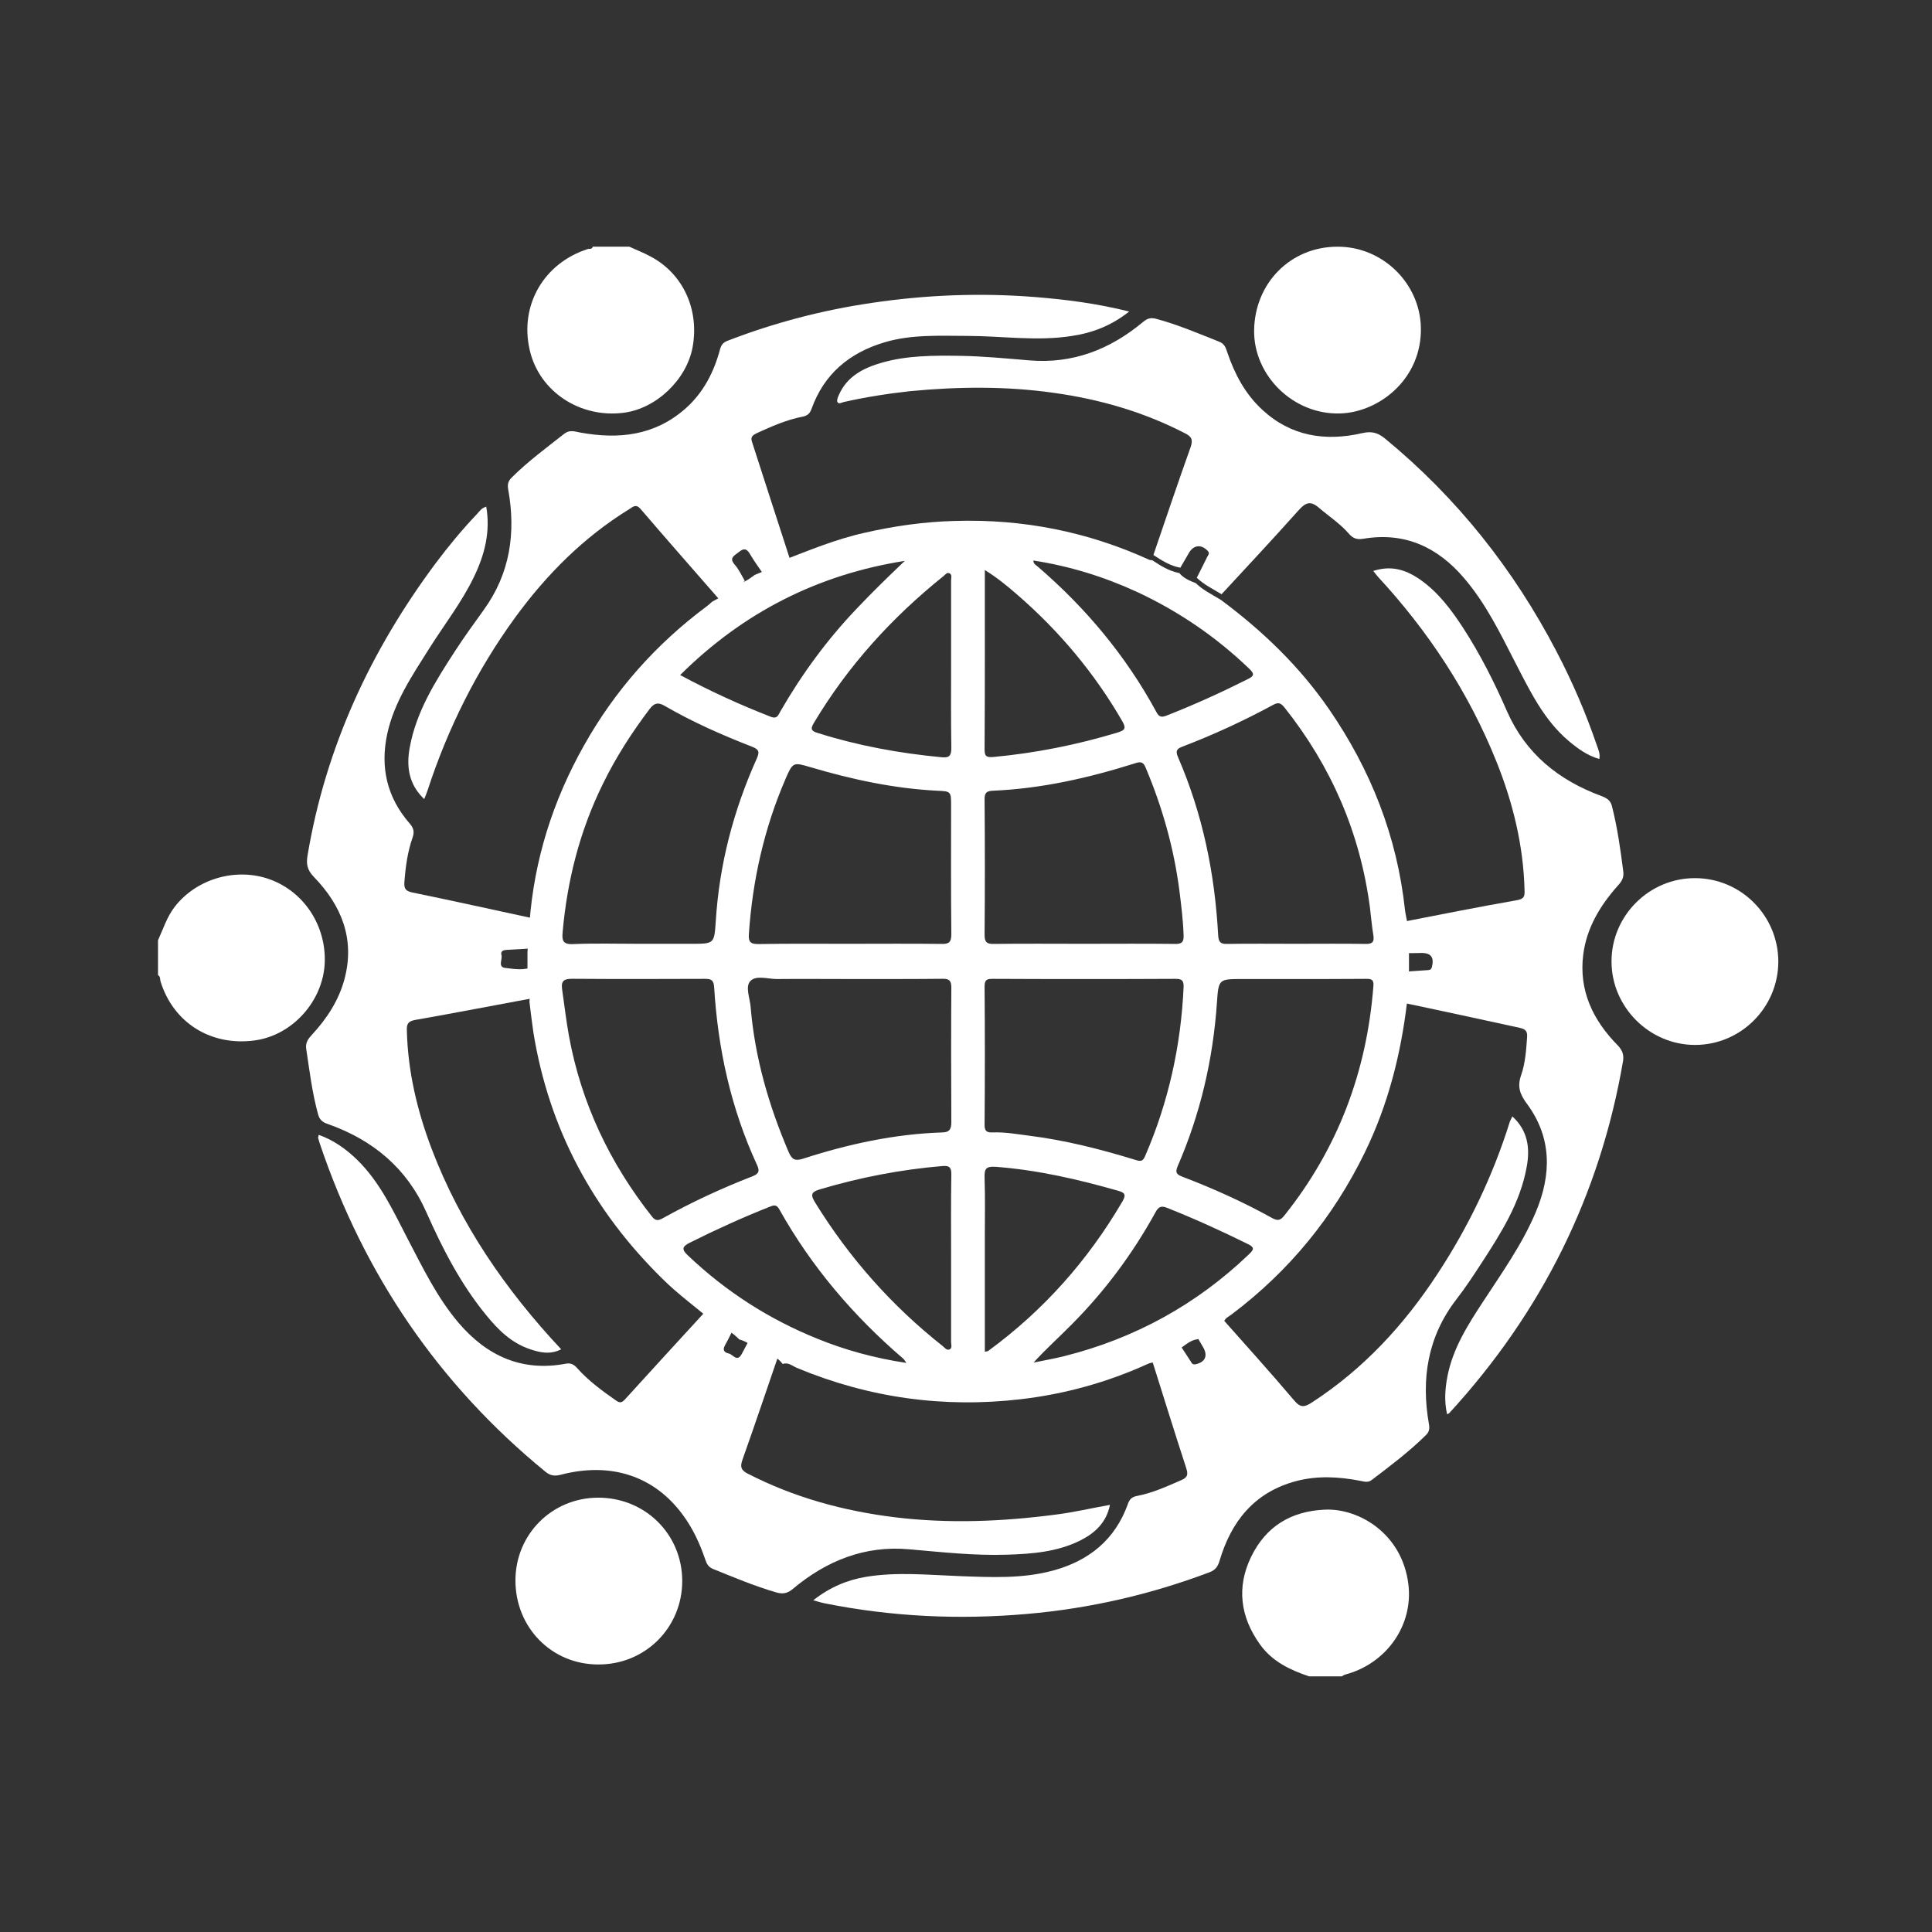 <?xml version="1.0" encoding="UTF-8"?> <svg xmlns="http://www.w3.org/2000/svg" width="200" height="200" viewBox="0 0 200 200" fill="none"><rect x="0" y="0" width="200" height="200" fill="#333333" stroke="none"/> <path fill-rule="evenodd" clip-rule="evenodd" d="M65.156 25.538C65.889 25.882 66.652 26.17 67.352 26.555C70.716 28.339 72.41 32.051 71.697 35.946C71.078 39.298 67.942 42.288 64.591 42.725C60.028 43.322 55.812 40.514 54.837 36.24C53.763 31.616 56.28 27.241 60.857 25.776C61.013 25.737 61.287 25.841 61.355 25.538L65.156 25.538Z" fill="white"></path> <path fill-rule="evenodd" clip-rule="evenodd" d="M135.519 173.538C133.563 172.877 131.709 172.016 130.436 170.231C128.383 167.375 127.995 164.293 129.519 161.154C131.045 158.024 133.629 156.43 137.16 156.278C140.63 156.125 145.151 158.717 145.797 164.016C146.314 168.265 143.509 172.228 139.252 173.352C139.124 173.383 139.01 173.484 138.899 173.538L135.519 173.538Z" fill="white"></path> <path fill-rule="evenodd" clip-rule="evenodd" d="M16.357 97.338C16.894 96.17 17.275 94.93 18.077 93.885C20.319 90.967 24.453 89.751 27.984 91.049C31.546 92.372 33.753 95.879 33.618 99.638C33.469 103.589 30.309 107.162 26.389 107.702C21.807 108.33 17.936 105.856 16.619 101.599C16.556 101.368 16.619 101.087 16.357 100.94L16.357 97.338Z" fill="white"></path> <path fill-rule="evenodd" clip-rule="evenodd" d="M106.995 141.052C108.062 140.83 109.127 140.652 110.186 140.384C117.488 138.548 123.878 135.035 129.317 129.819C129.825 129.338 129.862 129.12 129.198 128.792C126.452 127.433 123.661 126.165 120.819 125.036C120.215 124.793 119.927 124.913 119.614 125.498C117.263 129.769 114.381 133.654 110.933 137.114C109.645 138.421 108.269 139.65 106.995 141.052ZM106.97 58.024C106.976 58.384 107.235 58.488 107.421 58.649C112.41 62.937 116.573 67.918 119.716 73.722C120.013 74.295 120.32 74.253 120.8 74.061C123.642 72.948 126.429 71.681 129.163 70.307C129.869 69.962 129.862 69.748 129.309 69.215C125.861 65.904 121.963 63.251 117.634 61.243C114.226 59.683 110.685 58.595 106.97 58.024ZM93.827 141.089C93.635 140.83 93.598 140.73 93.52 140.663C88.371 136.25 84.017 131.155 80.68 125.203C80.388 124.653 80.083 124.754 79.641 124.938C76.834 126.052 74.094 127.297 71.399 128.648C70.555 129.06 70.584 129.382 71.23 129.978C75.141 133.698 79.615 136.57 84.627 138.59C87.534 139.77 90.524 140.589 93.827 141.089ZM93.665 58.062C84.677 59.475 76.959 63.378 70.409 69.88C73.524 71.557 76.611 72.961 79.793 74.201C80.488 74.469 80.568 73.988 80.802 73.613C83.025 69.759 85.636 66.199 88.707 62.983C90.29 61.312 91.961 59.683 93.665 58.062ZM98.457 130.237C98.457 127.332 98.432 124.444 98.482 121.537C98.482 120.805 98.24 120.654 97.546 120.709C93.255 121.071 89.043 121.882 84.905 123.112C83.863 123.417 83.934 123.752 84.41 124.532C87.939 130.237 92.322 135.183 97.571 139.33C97.795 139.502 97.993 139.824 98.294 139.692C98.605 139.56 98.457 139.184 98.457 138.906L98.457 130.237ZM98.457 68.947L98.457 60.057C98.457 59.825 98.576 59.517 98.313 59.356C98.041 59.208 97.868 59.475 97.674 59.637C92.322 63.928 87.763 68.947 84.241 74.856C83.907 75.428 83.934 75.661 84.627 75.87C88.822 77.196 93.099 77.976 97.469 78.39C98.294 78.482 98.488 78.2 98.482 77.401C98.432 74.569 98.457 71.752 98.457 68.947ZM101.95 139.931C102.172 139.887 102.251 139.887 102.305 139.843C108.029 135.65 112.629 130.473 116.212 124.339C116.607 123.651 116.406 123.457 115.759 123.271C111.608 122.085 107.429 121.123 103.117 120.79C101.992 120.709 101.906 121.043 101.923 121.951C101.992 123.919 101.95 125.879 101.95 127.849L101.95 139.931ZM101.95 59.009C101.95 65.356 101.963 71.493 101.923 77.627C101.923 78.39 102.243 78.4 102.84 78.363C107.194 77.955 111.464 77.108 115.659 75.841C116.406 75.608 116.634 75.439 116.177 74.655C113.295 69.667 109.645 65.319 105.3 61.556C104.291 60.678 103.259 59.825 101.95 59.009ZM112.215 97.702C115.354 97.702 118.488 97.674 121.633 97.714C122.301 97.729 122.564 97.557 122.525 96.821C122.475 95.251 122.28 93.703 122.086 92.155C121.512 87.753 120.313 83.524 118.584 79.436C118.355 78.888 118.102 78.823 117.555 78.999C112.731 80.523 107.822 81.644 102.75 81.857C102.063 81.887 101.923 82.144 101.923 82.757C101.963 87.448 101.963 92.114 101.923 96.794C101.923 97.58 102.201 97.729 102.907 97.714C106.001 97.674 109.121 97.702 112.215 97.702ZM112.27 101.349C109.127 101.349 105.991 101.349 102.848 101.33C102.286 101.33 101.923 101.33 101.923 102.098C101.963 106.881 101.963 111.666 101.923 116.472C101.923 117.116 102.182 117.25 102.76 117.229C104.003 117.177 105.237 117.4 106.477 117.559C110.253 118.028 113.938 118.965 117.584 120.086C118.117 120.259 118.325 120.19 118.543 119.672C120.961 114.094 122.253 108.244 122.525 102.183C122.564 101.389 122.216 101.324 121.591 101.33C118.488 101.349 115.375 101.349 112.27 101.349ZM87.926 97.702C91.094 97.702 94.278 97.674 97.452 97.714C98.248 97.735 98.482 97.53 98.482 96.712C98.432 92.275 98.457 87.847 98.457 83.415C98.457 81.943 98.457 81.914 97.024 81.857C92.566 81.629 88.233 80.699 83.959 79.436C82.103 78.888 82.084 78.871 81.307 80.657C79.098 85.779 77.899 91.141 77.523 96.689C77.465 97.476 77.665 97.735 78.486 97.729C81.639 97.674 84.782 97.702 87.926 97.702ZM88.039 101.349C85.51 101.349 82.959 101.324 80.434 101.349C79.503 101.357 78.256 100.916 77.665 101.571C77.129 102.158 77.636 103.332 77.707 104.26C78.143 109.491 79.59 114.454 81.639 119.257C81.973 120.017 82.278 120.217 83.119 119.952C87.805 118.436 92.587 117.392 97.536 117.229C98.313 117.218 98.482 116.869 98.482 116.162C98.457 111.526 98.451 106.881 98.482 102.229C98.482 101.529 98.281 101.311 97.571 101.324C94.391 101.357 91.207 101.349 88.039 101.349ZM66.112 97.702L71.559 97.702C73.932 97.702 73.94 97.702 74.094 95.395C74.456 89.514 75.926 83.903 78.338 78.528C78.634 77.855 78.599 77.591 77.857 77.302C74.738 76.089 71.681 74.738 68.776 73.053C68.129 72.683 67.736 72.764 67.262 73.377C65.418 75.817 63.756 78.39 62.411 81.15C60.016 86.007 58.715 91.149 58.241 96.522C58.175 97.281 58.225 97.771 59.267 97.735C61.53 97.635 63.829 97.702 66.112 97.702ZM58.181 102.347C58.417 103.959 58.6 105.584 58.891 107.205C60.16 114.173 63.113 120.391 67.494 125.939C67.807 126.324 68.056 126.412 68.55 126.144C71.559 124.471 74.69 123.011 77.909 121.767C78.59 121.495 78.649 121.209 78.365 120.59C75.679 114.776 74.324 108.627 73.932 102.238C73.89 101.449 73.627 101.324 72.933 101.33C68.35 101.349 63.798 101.357 59.235 101.324C58.456 101.324 58.072 101.491 58.181 102.347ZM134.191 97.702C136.574 97.702 138.973 97.674 141.364 97.714C142.113 97.735 142.276 97.467 142.168 96.794C142.007 95.849 141.934 94.889 141.813 93.927C140.794 86.222 137.829 79.362 132.99 73.266C132.571 72.739 132.326 72.67 131.735 73C128.722 74.63 125.63 76.056 122.433 77.281C121.806 77.509 121.666 77.723 121.952 78.39C124.5 84.271 125.761 90.438 126.104 96.813C126.148 97.49 126.315 97.735 127.02 97.714C129.413 97.674 131.8 97.702 134.191 97.702ZM134.229 101.349L128.651 101.349C126.173 101.349 126.141 101.33 125.976 103.8C125.573 109.681 124.258 115.324 121.904 120.742C121.656 121.351 121.765 121.562 122.372 121.803C125.573 123.022 128.693 124.425 131.685 126.088C132.27 126.404 132.541 126.353 132.967 125.816C138.52 118.856 141.489 110.923 142.174 102.077C142.235 101.37 141.934 101.33 141.401 101.33C139.01 101.349 136.624 101.349 134.229 101.349ZM54.81 95.541C55.301 88.991 57.235 82.895 60.44 77.196C63.641 71.48 67.903 66.68 73.157 62.769C73.359 62.623 73.541 62.452 73.714 62.291C74.673 61.766 75.679 61.291 76.358 60.398C77.068 60.343 77.594 59.896 78.131 59.517C79.114 59.116 80.11 58.716 80.952 58.051C83.76 56.97 86.548 55.807 89.497 55.155C92.587 54.446 95.705 54.009 98.872 53.927C105.893 53.716 112.581 55.035 118.964 57.947C119.048 57.989 119.175 57.982 119.273 57.989C120.14 58.562 121.025 59.128 122.08 59.319C122.525 59.862 123.155 60.12 123.792 60.371C124.55 61.103 125.498 61.556 126.375 62.092C130.704 65.306 134.533 68.987 137.599 73.442C141.915 79.716 144.623 86.592 145.442 94.186C145.486 94.569 145.586 94.954 145.649 95.341C145.678 96.409 145.509 97.49 145.857 98.528L145.857 100.477C145.523 101.516 145.678 102.595 145.667 103.658C145.031 109.1 143.7 114.347 141.295 119.283C138.031 125.994 133.446 131.582 127.507 136.06C127.175 136.321 126.734 136.463 126.665 136.976C125.573 137.208 124.765 137.866 124.02 138.63C123.295 138.703 122.804 139.159 122.264 139.535C121.272 139.916 120.297 140.263 119.52 141.01C119.273 141.064 119.019 141.089 118.801 141.2C114.627 143.097 110.253 144.308 105.719 144.841C97.716 145.784 89.95 144.712 82.491 141.602C82.019 141.405 81.599 140.983 81.019 141.2C80.336 140.249 79.204 140.06 78.256 139.571C77.707 139.228 77.195 138.822 76.533 138.661C75.798 137.91 74.915 137.371 73.94 136.957C72.169 135.399 70.246 134.048 68.576 132.381C61.394 125.325 56.842 116.882 55.22 106.9C55.061 105.841 54.942 104.773 54.81 103.723C54.942 102.623 54.512 101.571 54.604 100.477L54.604 98.582C54.664 97.564 54.748 96.547 54.81 95.541Z" fill="white"></path> <path fill-rule="evenodd" clip-rule="evenodd" d="M78.003 137.865C78.979 138.371 80.145 138.562 80.846 139.541C79.521 143.409 78.22 147.277 76.851 151.135C76.606 151.86 76.707 152.189 77.399 152.548C82.213 155.024 87.315 156.414 92.658 157.07C98.226 157.745 103.791 157.513 109.323 156.786C111.172 156.554 112.986 156.123 114.902 155.783C114.543 157.584 113.388 158.67 111.896 159.436C109.473 160.663 106.835 160.863 104.208 160.942C100.821 161.052 97.467 160.671 94.103 160.381C89.508 159.97 85.546 161.575 82.075 164.481C81.531 164.95 81.052 165.036 80.381 164.853C78.132 164.201 75.982 163.298 73.83 162.424C73.364 162.231 73.179 161.943 73.026 161.489C72.458 159.819 71.73 158.225 70.674 156.805C67.735 152.808 63.258 151.311 58.064 152.662C57.402 152.828 56.974 152.767 56.462 152.352C45.398 143.297 37.678 131.926 33.111 118.399C33.042 118.179 32.975 117.99 32.93 117.766C32.919 117.71 32.969 117.622 32.999 117.478C34.553 118.039 35.826 118.945 36.996 120.085C39.337 122.385 40.692 125.326 42.175 128.193C43.766 131.237 45.265 134.365 47.522 136.996C50.425 140.372 54.039 142.022 58.558 141.172C59.111 141.062 59.431 141.269 59.775 141.658C60.934 142.951 62.317 143.964 63.738 144.958C64.168 145.27 64.374 145.221 64.71 144.849C67.655 141.611 70.607 138.388 73.559 135.176C74.561 135.602 75.471 136.159 76.23 136.932C75.832 137.721 75.473 138.522 75.038 139.285C74.74 139.842 75.071 140.034 75.471 140.122C75.881 140.234 76.309 141.034 76.78 140.172C77.188 139.404 77.603 138.627 78.003 137.865Z" fill="white"></path> <path fill-rule="evenodd" clip-rule="evenodd" d="M144.959 103.773C144.972 102.716 144.814 101.638 145.154 100.603C146.022 100.551 146.884 100.484 147.758 100.43C147.972 100.417 148.13 100.417 148.225 100.125C148.489 99.106 148.144 98.637 147.114 98.65C146.466 98.677 145.805 98.662 145.154 98.662C144.8 97.629 144.972 96.549 144.94 95.484C148.977 94.701 153.015 93.89 157.053 93.185C157.754 93.054 157.839 92.8 157.822 92.225C157.716 87.55 156.619 83.082 154.887 78.78C152.018 71.655 147.864 65.355 142.638 59.7C142.473 59.513 142.332 59.309 142.158 59.106C143.852 58.562 145.356 58.836 147.025 60.011C148.886 61.311 150.218 63.097 151.436 64.959C153.223 67.705 154.702 70.64 156.007 73.639C157.945 78.028 161.349 80.781 165.82 82.421C166.386 82.634 166.736 82.9 166.87 83.457C167.433 85.681 167.748 87.913 168.033 90.155C168.137 90.768 167.918 91.22 167.484 91.672C165.659 93.725 164.252 96.032 163.897 98.817C163.425 102.557 164.904 105.615 167.484 108.235C167.973 108.751 168.109 109.216 168.018 109.837C165.638 123.703 159.617 135.836 150.027 146.284C150.006 146.313 149.963 146.313 149.804 146.405C149.492 145.052 149.592 143.747 149.842 142.464C150.395 139.615 151.918 137.201 153.485 134.811C155.459 131.783 157.56 128.848 158.974 125.503C160.625 121.589 160.671 117.746 158.034 114.216C157.31 113.23 157.061 112.459 157.473 111.277C157.9 110.056 157.988 108.714 158.083 107.397C158.141 106.699 157.879 106.534 157.322 106.401C153.663 105.6 149.997 104.808 146.332 104.031C145.877 103.925 145.429 103.848 144.959 103.773Z" fill="white"></path> <path fill-rule="evenodd" clip-rule="evenodd" d="M77.091 60.114C76.404 61.006 75.386 61.48 74.417 62.007C71.711 58.898 68.984 55.81 66.31 52.686C65.822 52.122 65.516 52.479 65.129 52.713C60.411 55.626 56.59 59.462 53.343 63.904C49.349 69.389 46.358 75.397 44.257 81.834C44.178 82.087 44.062 82.35 43.914 82.72C42.277 81.17 42.06 79.304 42.419 77.361C43.101 73.633 45.093 70.497 47.114 67.383C48.056 65.937 49.066 64.542 50.065 63.154C52.813 59.368 53.417 55.149 52.608 50.663C52.515 50.118 52.608 49.804 52.965 49.441C54.653 47.761 56.564 46.359 58.419 44.896C58.983 44.464 59.509 44.669 60.066 44.777C64.037 45.496 67.742 45.105 70.908 42.337C72.803 40.684 73.91 38.523 74.539 36.154C74.677 35.661 74.892 35.445 75.317 35.276C80.141 33.414 85.107 32.108 90.248 31.356C95.871 30.518 101.502 30.301 107.16 30.75C110.388 31.009 113.584 31.423 116.893 32.248C115.062 33.703 113.098 34.463 110.943 34.781C107.348 35.347 103.743 34.781 100.156 34.773C97.275 34.769 94.36 34.601 91.574 35.435C87.916 36.519 85.309 38.72 84.015 42.312C83.833 42.832 83.565 43.043 83.06 43.137C81.389 43.465 79.862 44.148 78.341 44.842C77.936 45.042 77.676 45.214 77.839 45.713C79.146 49.74 80.43 53.758 81.738 57.77C80.886 58.436 79.879 58.833 78.884 59.234C78.487 58.66 78.073 58.087 77.708 57.469C77.395 56.942 77.144 56.608 76.493 57.141C76.031 57.529 75.416 57.73 76.077 58.476C76.493 58.954 76.761 59.552 77.091 60.114Z" fill="white"></path> <path fill-rule="evenodd" clip-rule="evenodd" d="M123.572 137.807C124.318 137.047 125.131 136.395 126.227 136.164C128.812 139.085 131.456 142.002 133.977 144.978C134.632 145.764 135.058 145.664 135.793 145.192C141.165 141.707 145.376 137.128 148.831 131.839C152.022 126.976 154.517 121.777 156.258 116.241C156.311 116.047 156.422 115.863 156.558 115.572C158.173 117.047 158.397 118.854 158.049 120.763C157.385 124.515 155.382 127.656 153.34 130.794C152.52 132.049 151.708 133.295 150.79 134.475C147.779 138.37 147.098 142.743 147.926 147.446C148.014 147.955 147.922 148.267 147.595 148.578C145.868 150.282 143.933 151.738 141.997 153.209C141.594 153.514 141.201 153.364 140.786 153.288C138.575 152.864 136.384 152.745 134.186 153.319C129.845 154.47 127.452 157.498 126.241 161.595C126.057 162.204 125.797 162.532 125.215 162.758C119.103 165.064 112.826 166.508 106.311 167.075C99.258 167.69 92.267 167.364 85.326 165.966C84.999 165.901 84.674 165.791 84.19 165.66C85.902 164.31 87.719 163.545 89.707 163.223C92.915 162.708 96.12 163.039 99.336 163.159C102.577 163.277 105.85 163.448 109.043 162.575C112.749 161.562 115.443 159.366 116.753 155.706C116.918 155.249 117.115 154.972 117.685 154.864C119.305 154.557 120.803 153.869 122.305 153.215C122.965 152.93 122.994 152.61 122.801 151.989C121.521 148.053 120.3 144.116 119.057 140.171C119.837 139.428 120.815 139.085 121.81 138.707C122.271 139.413 122.745 140.13 123.21 140.849C123.344 141.034 123.386 141.297 123.755 141.231C124.764 141.019 125.072 140.344 124.536 139.444C124.209 138.898 123.895 138.343 123.572 137.807Z" fill="white"></path> <path fill-rule="evenodd" clip-rule="evenodd" d="M55.439 95.124C55.374 96.126 55.29 97.139 55.225 98.157C54.318 98.221 53.396 98.294 52.485 98.33C52.068 98.357 51.797 98.457 51.914 98.886C52.024 99.334 51.507 100.112 52.306 100.201C53.264 100.312 54.284 100.497 55.225 100.043C55.13 101.133 55.576 102.184 55.439 103.28C51.299 104.043 47.146 104.854 42.976 105.585C42.247 105.715 42.095 106.011 42.117 106.636C42.214 110.874 43.177 114.94 44.67 118.89C47.631 126.684 52.286 133.477 58.092 139.678C56.965 140.255 55.887 140.022 54.831 139.657C52.896 138.996 51.544 137.631 50.336 136.149C47.676 132.906 45.798 129.237 44.13 125.475C42.117 120.941 38.624 118.002 33.889 116.341C33.322 116.149 33.06 115.849 32.924 115.342C32.309 113.098 32.036 110.811 31.694 108.539C31.616 107.934 31.906 107.526 32.292 107.117C33.856 105.425 35.09 103.526 35.67 101.319C36.754 97.21 35.365 93.742 32.486 90.772C31.779 90.038 31.681 89.421 31.85 88.479C33.722 77.377 38.334 67.382 45.123 58.276C46.441 56.521 47.847 54.818 49.371 53.219C49.629 52.929 49.851 52.587 50.336 52.448C50.782 55.02 50.182 57.398 49.081 59.685C47.809 62.344 45.978 64.675 44.409 67.17C42.658 69.948 40.792 72.706 40.085 75.981C39.349 79.412 40.044 82.536 42.405 85.242C42.814 85.711 42.909 86.092 42.725 86.663C42.184 88.185 41.978 89.761 41.859 91.361C41.814 92.051 42.05 92.26 42.738 92.4C46.982 93.275 51.206 94.209 55.439 95.124Z" fill="white"></path> <path fill-rule="evenodd" clip-rule="evenodd" d="M122.188 58.769C121.141 58.58 120.261 58.019 119.4 57.452C120.678 53.721 121.929 49.987 123.258 46.271C123.53 45.48 123.316 45.17 122.642 44.838C118.353 42.627 113.821 41.325 109.071 40.665C104.129 39.965 99.19 40.019 94.239 40.491C91.929 40.746 89.626 41.102 87.349 41.617C87.129 41.669 86.822 41.88 86.692 41.617C86.596 41.458 86.727 41.143 86.822 40.926C87.677 38.943 89.4 38.084 91.319 37.535C93.922 36.796 96.626 36.796 99.321 36.835C101.725 36.87 104.112 37.102 106.518 37.303C111.04 37.694 114.908 36.177 118.334 33.326C118.795 32.941 119.147 32.848 119.759 33.024C121.97 33.626 124.077 34.527 126.208 35.374C126.786 35.595 126.892 36.02 127.05 36.479C127.809 38.719 128.894 40.77 130.648 42.398C133.629 45.17 137.194 45.718 141.017 44.838C142.01 44.609 142.631 44.799 143.352 45.379C150.819 51.519 156.681 58.913 161.138 67.455C162.77 70.585 164.17 73.817 165.305 77.158C165.45 77.58 165.672 78.007 165.562 78.572C164.318 78.218 163.339 77.499 162.395 76.709C159.813 74.527 158.386 71.531 156.873 68.614C155.308 65.567 153.822 62.478 151.551 59.837C148.838 56.653 145.437 55.046 141.137 55.771C140.527 55.877 140.086 55.763 139.662 55.28C138.762 54.227 137.592 53.467 136.539 52.568C135.641 51.79 135.139 52.034 134.417 52.838C131.797 55.771 129.128 58.632 126.457 61.514C125.585 60.984 124.644 60.534 123.889 59.81C124.243 59.098 124.615 58.396 124.961 57.671C125.05 57.475 125.272 57.301 125.027 57.03C124.368 56.324 123.567 56.398 123.08 57.233C122.789 57.75 122.491 58.249 122.188 58.769Z" fill="white"></path> <path fill-rule="evenodd" clip-rule="evenodd" d="M184.091 99.534C184.091 104.29 180.209 108.179 175.455 108.171C170.743 108.165 166.824 104.251 166.824 99.534C166.814 94.806 170.706 90.904 175.455 90.904C180.215 90.904 184.076 94.769 184.091 99.534Z" fill="white"></path> <path fill-rule="evenodd" clip-rule="evenodd" d="M53.358 163.604C53.362 158.828 57.153 155.038 61.934 155.038C66.785 155.038 70.602 158.814 70.625 163.631C70.637 168.49 66.785 172.342 61.901 172.305C57.102 172.294 53.358 168.484 53.358 163.604Z" fill="white"></path> <path fill-rule="evenodd" clip-rule="evenodd" d="M138.438 25.538C143.114 25.512 146.965 29.305 147.087 33.854C147.24 39.195 142.783 42.683 138.729 42.801C133.883 42.946 129.777 38.885 129.825 34.209C129.885 29.332 133.567 25.551 138.438 25.538Z" fill="white"></path> </svg> 
